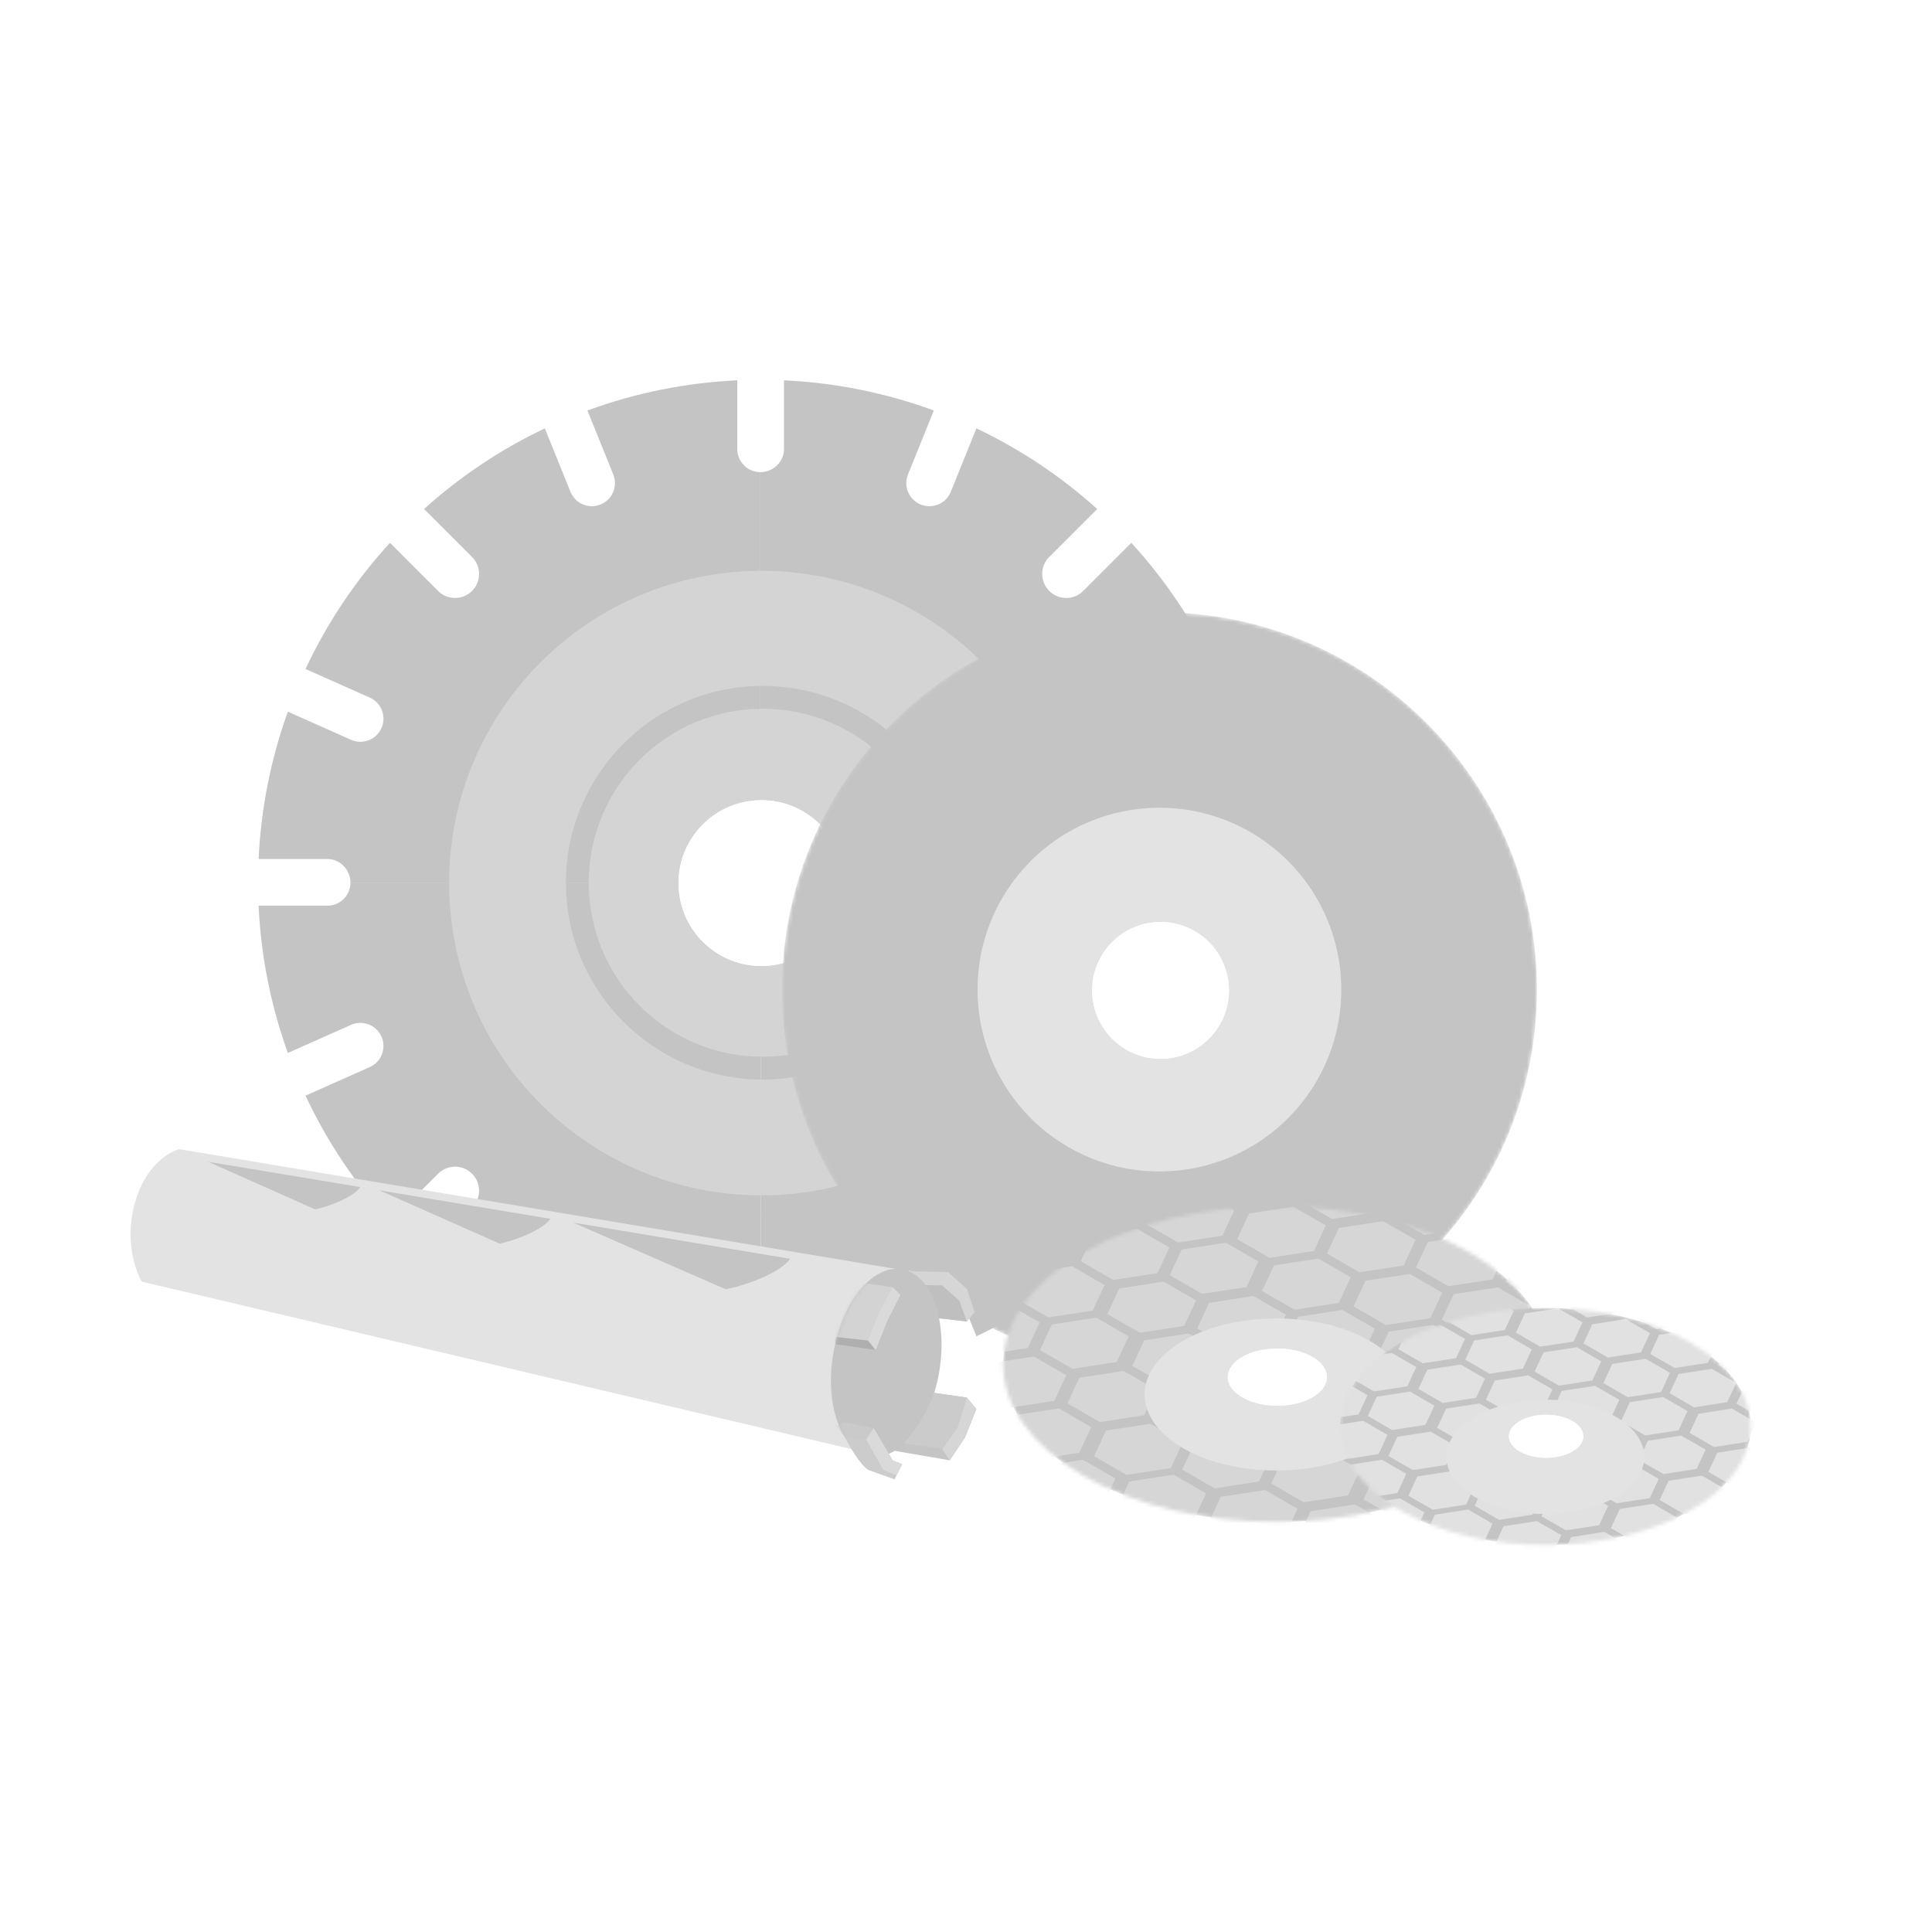 <svg width="508" height="508" viewBox="0 0 508 508" fill="none" xmlns="http://www.w3.org/2000/svg">
<rect width="508" height="508" fill="white"/>
<path d="M245.541 107.935L238.746 124.753C237.49 127.863 238.992 131.402 242.101 132.658C245.211 133.914 248.75 132.412 250.006 129.303L256.74 112.637C268.297 118.127 278.996 125.268 288.499 133.835L275.884 146.45C273.417 148.917 273.417 152.916 275.884 155.382C278.35 157.849 282.349 157.849 284.816 155.382L297.466 142.732C306.505 152.601 313.99 163.786 319.667 175.904L302.771 183.427C299.708 184.791 298.33 188.38 299.694 191.444C301.058 194.507 304.647 195.885 307.711 194.521L324.309 187.131C328.799 199.582 331.391 212.637 332 225.858H313.923C310.569 225.858 307.851 228.716 307.851 232.07L199.93 232.07V124.149C203.284 124.149 206.142 121.43 206.142 118.077V100C219.601 100.619 232.889 103.295 245.541 107.935Z" fill="#C4C4C4"/>
<path d="M245.541 356.065L238.746 339.247C237.49 336.137 238.992 332.598 242.101 331.342C245.211 330.086 248.75 331.588 250.006 334.697L256.74 351.363C268.297 345.873 278.996 338.732 288.499 330.165L275.884 317.55C273.417 315.083 273.417 311.084 275.884 308.618C278.35 306.151 282.349 306.151 284.816 308.618L297.466 321.268C306.505 311.399 313.99 300.214 319.667 288.096L302.771 280.573C299.708 279.209 298.33 275.62 299.694 272.556C301.058 269.493 304.647 268.115 307.711 269.479L324.309 276.869C328.799 264.418 331.391 251.363 332 238.142H313.923C310.569 238.142 307.851 235.423 307.851 232.07L199.93 232.07L200.07 339.851C203.423 339.851 206.142 342.57 206.142 345.923V364C219.601 363.381 232.889 360.705 245.541 356.065Z" fill="#C4C4C4"/>
<path d="M154.459 107.935L161.254 124.753C162.51 127.863 161.008 131.402 157.898 132.658C154.789 133.914 151.25 132.412 149.994 129.303L143.26 112.637C131.703 118.127 121.004 125.268 111.501 133.835L124.116 146.45C126.582 148.917 126.582 152.916 124.116 155.382C121.649 157.849 117.65 157.849 115.184 155.382L102.534 142.732C93.495 152.601 86.009 163.786 80.333 175.904L97.228 183.427C100.292 184.791 101.67 188.38 100.306 191.444C98.942 194.507 95.353 195.885 92.289 194.521L75.691 187.131C71.201 199.582 68.609 212.637 68 225.858H86.077C89.43 225.858 92.149 228.716 92.149 232.07H199.93V124.149C196.577 124.149 193.858 121.43 193.858 118.077V100C180.398 100.619 167.111 103.295 154.459 107.935Z" fill="#C4C4C4"/>
<path d="M154.459 356.065L161.254 339.247C162.51 336.137 161.008 332.598 157.898 331.342C154.789 330.086 151.25 331.588 149.994 334.697L143.26 351.363C131.703 345.873 121.004 338.732 111.501 330.165L124.116 317.55C126.582 315.083 126.582 311.084 124.116 308.618C121.649 306.151 117.65 306.151 115.184 308.618L102.534 321.268C93.495 311.399 86.009 300.214 80.333 288.096L97.228 280.573C100.292 279.209 101.67 275.62 100.306 272.556C98.942 269.493 95.353 268.115 92.289 269.479L75.691 276.869C71.201 264.418 68.609 251.363 68 238.142H86.077C89.43 238.142 92.149 235.423 92.149 232.07H199.93L200.07 339.851C196.716 339.851 193.858 342.569 193.858 345.923V364C180.398 363.38 167.111 360.705 154.459 356.065Z" fill="#C4C4C4"/>
<path fill-rule="evenodd" clip-rule="evenodd" d="M136.178 180.804C107.791 216.164 113.444 267.841 148.805 296.228C184.165 324.614 235.842 318.961 264.229 283.6C292.615 248.24 286.962 196.563 251.601 168.177C216.241 139.79 164.564 145.443 136.178 180.804ZM246.293 232.108C246.293 257.373 225.811 277.855 200.546 277.855C175.28 277.855 154.798 257.373 154.798 232.108C154.798 206.842 175.28 186.36 200.546 186.36C225.811 186.36 246.293 206.842 246.293 232.108ZM252.293 232.108C252.293 260.687 229.125 283.855 200.546 283.855C171.966 283.855 148.798 260.687 148.798 232.108C148.798 203.528 171.966 180.36 200.546 180.36C229.125 180.36 252.293 203.528 252.293 232.108Z" fill="#D4D4D4"/>
<path d="M186.559 249.197C177.172 241.662 175.672 227.944 183.207 218.558C190.742 209.171 204.46 207.67 213.847 215.206C223.233 222.741 224.734 236.459 217.198 245.845C209.663 255.232 195.945 256.732 186.559 249.197Z" fill="white"/>
<path fill-rule="evenodd" clip-rule="evenodd" d="M184.767 219.81C177.923 228.335 179.286 240.794 187.811 247.638C196.336 254.481 208.795 253.118 215.639 244.593C222.483 236.068 221.12 223.609 212.595 216.765C204.069 209.921 191.61 211.284 184.767 219.81ZM183.207 218.558C175.672 227.944 177.172 241.662 186.559 249.197C195.945 256.732 209.663 255.232 217.198 245.845C224.734 236.459 223.233 222.741 213.847 215.206C204.46 207.67 190.742 209.171 183.207 218.558Z" fill="white"/>
<mask id="mask0_6852_173451" style="mask-type:alpha" maskUnits="userSpaceOnUse" x="205" y="161" width="200" height="199">
<path d="M404.122 260.251C404.122 315.065 359.686 359.501 304.871 359.501C250.057 359.501 205.621 315.065 205.621 260.251C205.621 205.436 250.057 161 304.871 161C359.686 161 404.122 205.436 404.122 260.251Z" fill="#C4C4C4"/>
</mask>
<g mask="url(#mask0_6852_173451)">
<path d="M404.122 260.251C404.122 315.065 359.686 359.501 304.871 359.501C250.057 359.501 205.621 315.065 205.621 260.251C205.621 205.436 250.057 161 304.871 161C359.686 161 404.122 205.436 404.122 260.251Z" fill="#C4C4C4"/>
</g>
<path d="M274.917 297.5C254.32 280.965 251.027 250.864 267.562 230.267C284.097 209.67 314.198 206.377 334.795 222.912C355.392 239.447 358.685 269.548 342.15 290.145C325.615 310.742 295.514 314.035 274.917 297.5Z" fill="#E3E3E3"/>
<path d="M293.897 274.442C286.151 268.224 284.912 256.903 291.131 249.157C297.35 241.41 308.67 240.172 316.417 246.39C324.163 252.609 325.401 263.93 319.183 271.676C312.964 279.422 301.643 280.661 293.897 274.442Z" fill="white"/>
<path fill-rule="evenodd" clip-rule="evenodd" d="M292.691 250.409C287.164 257.294 288.264 267.356 295.149 272.883C302.034 278.41 312.096 277.309 317.623 270.424C323.15 263.539 322.049 253.477 315.164 247.95C308.28 242.423 298.218 243.524 292.691 250.409ZM291.131 249.157C284.912 256.903 286.151 268.224 293.897 274.442C301.643 280.661 312.964 279.422 319.183 271.676C325.401 263.93 324.163 252.609 316.417 246.39C308.67 240.172 297.35 241.41 291.131 249.157Z" fill="white"/>
<mask id="mask1_6852_173451" style="mask-type:alpha" maskUnits="userSpaceOnUse" x="263" y="317" width="145" height="84">
<path d="M386.457 329.338C414.524 345.541 414.524 371.811 386.457 388.014C358.391 404.217 312.886 404.217 284.819 388.014C256.753 371.811 256.753 345.541 284.819 329.338C312.886 313.135 358.391 313.135 386.457 329.338Z" fill="#C4C4C4"/>
</mask>
<g mask="url(#mask1_6852_173451)">
<path d="M386.457 329.338C414.524 345.541 414.524 371.811 386.457 388.014C358.391 404.217 312.886 404.217 284.819 388.014C256.753 371.811 256.753 345.541 284.819 329.338C312.886 313.135 358.391 313.135 386.457 329.338Z" fill="#C4C4C4"/>
<path d="M386.152 303.187L397.803 301.385L406.333 306.309L403.211 313.035L391.56 314.837L383.03 309.913L386.152 303.187Z" fill="#D6D6D6"/>
<path d="M283.8 362.274L295.451 360.472L303.981 365.396L300.859 372.122L289.208 373.925L280.678 369.001L283.8 362.274Z" fill="#D6D6D6"/>
<path d="M344.599 397.374L356.25 395.571L364.78 400.495L361.658 407.222L350.006 409.024L341.477 404.1L344.599 397.374Z" fill="#D6D6D6"/>
<path d="M253.182 344.599L264.834 342.796L273.363 347.72L270.241 354.446L258.59 356.249L250.061 351.325L253.182 344.599Z" fill="#D6D6D6"/>
<path d="M313.98 379.698L325.632 377.895L334.161 382.819L331.039 389.545L319.388 391.348L310.858 386.424L313.98 379.698Z" fill="#D6D6D6"/>
<path d="M352.035 322.882L363.686 321.08L372.216 326.004L369.094 332.73L357.442 334.533L348.913 329.609L352.035 322.882Z" fill="#D6D6D6"/>
<path d="M249.684 381.97L261.335 380.168L269.865 385.092L266.743 391.818L255.091 393.62L246.562 388.696L249.684 381.97Z" fill="#D6D6D6"/>
<path d="M412.834 357.982L424.485 356.179L433.014 361.103L429.892 367.83L418.241 369.632L409.712 364.708L412.834 357.982Z" fill="#D6D6D6"/>
<path d="M321.417 305.207L333.069 303.404L341.598 308.328L338.476 315.054L326.825 316.857L318.295 311.933L321.417 305.207Z" fill="#D6D6D6"/>
<path d="M382.216 340.305L393.867 338.503L402.396 343.427L399.274 350.153L387.623 351.956L379.094 347.032L382.216 340.305Z" fill="#D6D6D6"/>
<path d="M279.864 399.393L291.515 397.591L300.044 402.515L296.922 409.241L285.271 411.043L276.742 406.119L279.864 399.393Z" fill="#D6D6D6"/>
<path d="M317.918 342.578L329.57 340.776L338.099 345.7L334.977 352.426L323.326 354.228L314.796 349.305L317.918 342.578Z" fill="#D6D6D6"/>
<path d="M378.717 377.677L390.368 375.875L398.898 380.799L395.776 387.525L384.125 389.328L375.595 384.404L378.717 377.677Z" fill="#D6D6D6"/>
<path d="M287.3 324.902L298.951 323.1L307.48 328.024L304.358 334.75L292.707 336.553L284.178 331.629L287.3 324.902Z" fill="#D6D6D6"/>
<path d="M348.099 360.001L359.75 358.199L368.279 363.123L365.157 369.849L353.506 371.652L344.977 366.728L348.099 360.001Z" fill="#D6D6D6"/>
<path d="M409.554 306.848L421.205 305.045L429.734 309.969L426.612 316.696L414.961 318.498L406.432 313.574L409.554 306.848Z" fill="#D6D6D6"/>
<path d="M307.201 365.936L318.852 364.133L327.381 369.057L324.259 375.784L312.608 377.586L304.079 372.662L307.201 365.936Z" fill="#D6D6D6"/>
<path d="M367.999 401.035L379.651 399.233L388.18 404.157L385.058 410.883L373.407 412.685L364.877 407.761L367.999 401.035Z" fill="#D6D6D6"/>
<path d="M276.583 348.26L288.235 346.458L296.764 351.382L293.642 358.108L281.991 359.91L273.461 354.986L276.583 348.26Z" fill="#D6D6D6"/>
<path d="M337.382 383.359L349.033 381.557L357.562 386.481L354.44 393.207L342.789 395.009L334.26 390.085L337.382 383.359Z" fill="#D6D6D6"/>
<path d="M375.436 326.544L387.087 324.742L395.616 329.665L392.495 336.392L380.843 338.194L372.314 333.27L375.436 326.544Z" fill="#D6D6D6"/>
<path d="M273.084 385.632L284.735 383.829L293.264 388.753L290.142 395.48L278.491 397.282L269.962 392.358L273.084 385.632Z" fill="#D6D6D6"/>
<path d="M344.818 308.868L356.469 307.066L364.998 311.99L361.876 318.716L350.225 320.519L341.696 315.595L344.818 308.868Z" fill="#D6D6D6"/>
<path d="M242.467 367.956L254.118 366.154L262.647 371.077L259.525 377.804L247.874 379.606L239.345 374.682L242.467 367.956Z" fill="#D6D6D6"/>
<path d="M405.616 343.967L417.267 342.165L425.797 347.089L422.675 353.815L411.023 355.617L402.494 350.693L405.616 343.967Z" fill="#D6D6D6"/>
<path d="M303.265 403.055L314.916 401.252L323.446 406.176L320.324 412.903L308.672 414.705L300.143 409.781L303.265 403.055Z" fill="#D6D6D6"/>
<path d="M341.318 346.24L352.969 344.438L361.499 349.362L358.377 356.088L346.726 357.89L338.196 352.966L341.318 346.24Z" fill="#D6D6D6"/>
<path d="M402.117 381.339L413.768 379.537L422.298 384.461L419.176 391.187L407.524 392.989L398.995 388.066L402.117 381.339Z" fill="#D6D6D6"/>
<path d="M310.701 328.564L322.352 326.762L330.881 331.686L327.759 338.412L316.108 340.215L307.579 335.291L310.701 328.564Z" fill="#D6D6D6"/>
<path d="M371.498 363.663L383.15 361.861L391.679 366.785L388.557 373.511L376.906 375.313L368.376 370.389L371.498 363.663Z" fill="#D6D6D6"/>
<path d="M300.86 352.426L312.511 350.624L321.041 355.548L317.919 362.274L306.268 364.076L297.738 359.152L300.86 352.426Z" fill="#D6D6D6"/>
<path d="M361.659 387.525L373.31 385.723L381.84 390.647L378.718 397.373L367.066 399.176L358.537 394.252L361.659 387.525Z" fill="#D6D6D6"/>
<path d="M270.242 334.75L281.893 332.948L290.422 337.872L287.3 344.598L275.649 346.4L267.12 341.477L270.242 334.75Z" fill="#D6D6D6"/>
<path d="M331.04 369.849L342.691 368.047L351.22 372.971L348.099 379.697L336.447 381.499L327.918 376.576L331.04 369.849Z" fill="#D6D6D6"/>
<path d="M369.093 313.034L380.744 311.232L389.274 316.156L386.152 322.882L374.501 324.684L365.971 319.76L369.093 313.034Z" fill="#D6D6D6"/>
<path d="M266.743 372.122L278.394 370.32L286.923 375.244L283.801 381.97L272.15 383.772L263.621 378.848L266.743 372.122Z" fill="#D6D6D6"/>
<path d="M399.274 330.457L410.926 328.655L419.455 333.579L416.333 340.305L404.682 342.108L396.152 337.184L399.274 330.457Z" fill="#D6D6D6"/>
<path d="M296.923 389.545L308.574 387.743L317.104 392.667L313.982 399.393L302.331 401.195L293.801 396.271L296.923 389.545Z" fill="#D6D6D6"/>
<path d="M334.976 332.73L346.628 330.928L355.157 335.852L352.035 342.578L340.384 344.381L331.854 339.457L334.976 332.73Z" fill="#D6D6D6"/>
<path d="M395.775 367.83L407.427 366.027L415.956 370.951L412.834 377.678L401.183 379.48L392.653 374.556L395.775 367.83Z" fill="#D6D6D6"/>
<path d="M304.359 315.055L316.01 313.252L324.539 318.176L321.417 324.903L309.766 326.705L301.237 321.781L304.359 315.055Z" fill="#D6D6D6"/>
<path d="M365.157 350.154L376.808 348.351L385.337 353.275L382.215 360.002L370.564 361.804L362.035 356.88L365.157 350.154Z" fill="#D6D6D6"/>
<path d="M324.916 356.466L336.568 354.664L345.097 359.588L341.975 366.314L330.324 368.116L321.794 363.192L324.916 356.466Z" fill="#D6D6D6"/>
<path d="M385.715 391.565L397.366 389.763L405.895 394.687L402.773 401.413L391.122 403.215L382.593 398.291L385.715 391.565Z" fill="#D6D6D6"/>
<path d="M294.299 338.791L305.95 336.988L314.479 341.912L311.357 348.638L299.706 350.441L291.177 345.517L294.299 338.791Z" fill="#D6D6D6"/>
<path d="M355.098 373.89L366.749 372.087L375.278 377.011L372.156 383.738L360.505 385.54L351.976 380.616L355.098 373.89Z" fill="#D6D6D6"/>
<path d="M393.151 317.074L404.802 315.272L413.331 320.196L410.209 326.922L398.558 328.725L390.029 323.801L393.151 317.074Z" fill="#D6D6D6"/>
<path d="M290.798 376.162L302.449 374.36L310.979 379.284L307.857 386.01L296.206 387.812L287.676 382.888L290.798 376.162Z" fill="#D6D6D6"/>
<path d="M260.181 358.487L271.832 356.684L280.361 361.608L277.239 368.335L265.588 370.137L257.059 365.213L260.181 358.487Z" fill="#D6D6D6"/>
<path d="M320.979 393.586L332.631 391.784L341.16 396.708L338.038 403.434L326.387 405.236L317.857 400.312L320.979 393.586Z" fill="#D6D6D6"/>
<path d="M359.033 336.771L370.684 334.968L379.213 339.892L376.091 346.618L364.44 348.421L355.911 343.497L359.033 336.771Z" fill="#D6D6D6"/>
<path d="M256.682 395.858L268.333 394.056L276.862 398.98L273.74 405.706L262.089 407.509L253.56 402.585L256.682 395.858Z" fill="#D6D6D6"/>
<path d="M328.415 319.095L340.067 317.293L348.596 322.217L345.474 328.943L333.823 330.745L325.293 325.821L328.415 319.095Z" fill="#D6D6D6"/>
<path d="M389.214 354.194L400.865 352.392L409.394 357.316L406.272 364.042L394.621 365.844L386.092 360.92L389.214 354.194Z" fill="#D6D6D6"/>
</g>
<g filter="url(#filter0_i_6852_173451)">
<path d="M339.374 378.541C320.362 379.742 303.263 371.817 301.183 360.841C299.103 349.865 312.83 339.994 331.842 338.793C350.855 337.593 367.954 345.517 370.034 356.493C372.114 367.469 358.387 377.34 339.374 378.541Z" fill="#E3E3E3"/>
</g>
<path d="M337.286 369.574C330.136 370.025 323.705 367.045 322.923 362.917C322.141 358.789 327.303 355.077 334.453 354.625C341.604 354.173 348.035 357.154 348.817 361.282C349.599 365.41 344.437 369.122 337.286 369.574Z" fill="white"/>
<path fill-rule="evenodd" clip-rule="evenodd" d="M325.358 362.763C325.993 366.115 331.214 368.534 337.02 368.168C342.825 367.801 347.017 364.787 346.382 361.435C345.747 358.084 340.525 355.664 334.72 356.031C328.914 356.397 324.723 359.412 325.358 362.763ZM322.923 362.917C323.705 367.045 330.136 370.025 337.286 369.574C344.437 369.122 349.599 365.41 348.817 361.282C348.035 357.154 341.604 354.173 334.453 354.625C327.303 355.077 322.141 358.789 322.923 362.917Z" fill="white"/>
<mask id="mask2_6852_173451" style="mask-type:alpha" maskUnits="userSpaceOnUse" x="352" y="343" width="109" height="64">
<path d="M444.543 353.042C465.629 365.215 465.629 384.952 444.543 397.125C423.456 409.299 389.268 409.299 368.181 397.125C347.094 384.952 347.094 365.215 368.181 353.042C389.268 340.868 423.456 340.868 444.543 353.042Z" fill="#C4C4C4"/>
</mask>
<g mask="url(#mask2_6852_173451)">
<path d="M444.543 353.042C465.629 365.215 465.629 384.952 444.543 397.125C423.456 409.299 389.268 409.299 368.181 397.125C347.094 384.952 347.094 365.215 368.181 353.042C389.268 340.868 423.456 340.868 444.543 353.042Z" fill="#C4C4C4"/>
<path d="M444.313 333.394L453.067 332.04L459.475 335.74L457.13 340.793L448.376 342.147L441.968 338.448L444.313 333.394Z" fill="#E1E1E1"/>
<path d="M367.415 377.787L376.169 376.433L382.577 380.133L380.232 385.186L371.478 386.54L365.07 382.841L367.415 377.787Z" fill="#E1E1E1"/>
<path d="M413.094 404.158L421.848 402.803L428.256 406.503L425.91 411.556L417.157 412.91L410.749 409.211L413.094 404.158Z" fill="#E1E1E1"/>
<path d="M344.412 364.507L353.166 363.153L359.574 366.852L357.228 371.906L348.475 373.26L342.066 369.561L344.412 364.507Z" fill="#E1E1E1"/>
<path d="M390.09 390.877L398.844 389.523L405.252 393.223L402.906 398.276L394.153 399.63L387.745 395.931L390.09 390.877Z" fill="#E1E1E1"/>
<path d="M418.681 348.192L427.435 346.838L433.843 350.537L431.497 355.59L422.744 356.945L416.335 353.245L418.681 348.192Z" fill="#E1E1E1"/>
<path d="M341.783 392.585L350.537 391.231L356.945 394.93L354.6 399.984L345.846 401.338L339.438 397.638L341.783 392.585Z" fill="#E1E1E1"/>
<path d="M464.36 374.562L473.113 373.208L479.521 376.907L477.176 381.961L468.422 383.315L462.014 379.615L464.36 374.562Z" fill="#E1E1E1"/>
<path d="M395.678 334.912L404.431 333.558L410.839 337.257L408.494 342.311L399.74 343.665L393.332 339.965L395.678 334.912Z" fill="#E1E1E1"/>
<path d="M441.356 361.282L450.109 359.928L456.518 363.627L454.172 368.681L445.418 370.035L439.01 366.335L441.356 361.282Z" fill="#E1E1E1"/>
<path d="M364.458 405.675L373.211 404.321L379.62 408.02L377.274 413.074L368.52 414.428L362.112 410.728L364.458 405.675Z" fill="#E1E1E1"/>
<path d="M393.049 362.989L401.802 361.635L408.21 365.335L405.865 370.388L397.111 371.742L390.703 368.043L393.049 362.989Z" fill="#E1E1E1"/>
<path d="M438.727 389.36L447.481 388.006L453.889 391.705L451.544 396.759L442.79 398.113L436.382 394.413L438.727 389.36Z" fill="#E1E1E1"/>
<path d="M370.045 349.709L378.798 348.355L385.207 352.055L382.861 357.108L374.107 358.462L367.699 354.763L370.045 349.709Z" fill="#E1E1E1"/>
<path d="M415.723 376.08L424.477 374.725L430.885 378.425L428.54 383.478L419.786 384.832L413.378 381.133L415.723 376.08Z" fill="#E1E1E1"/>
<path d="M461.895 336.145L470.649 334.791L477.057 338.49L474.711 343.544L465.957 344.898L459.549 341.198L461.895 336.145Z" fill="#E1E1E1"/>
<path d="M384.996 380.538L393.75 379.184L400.158 382.883L397.813 387.937L389.059 389.291L382.651 385.592L384.996 380.538Z" fill="#E1E1E1"/>
<path d="M430.675 406.908L439.429 405.554L445.837 409.254L443.491 414.307L434.738 415.661L428.33 411.962L430.675 406.908Z" fill="#E1E1E1"/>
<path d="M361.993 367.258L370.747 365.904L377.155 369.603L374.81 374.657L366.056 376.011L359.648 372.312L361.993 367.258Z" fill="#E1E1E1"/>
<path d="M407.672 393.628L416.425 392.274L422.834 395.974L420.488 401.027L411.734 402.381L405.326 398.682L407.672 393.628Z" fill="#E1E1E1"/>
<path d="M436.262 350.943L445.016 349.588L451.424 353.288L449.078 358.341L440.325 359.695L433.916 355.996L436.262 350.943Z" fill="#E1E1E1"/>
<path d="M359.364 395.336L368.118 393.982L374.526 397.681L372.18 402.735L363.427 404.089L357.019 400.389L359.364 395.336Z" fill="#E1E1E1"/>
<path d="M413.259 337.663L422.012 336.309L428.42 340.008L426.075 345.062L417.321 346.416L410.913 342.716L413.259 337.663Z" fill="#E1E1E1"/>
<path d="M336.361 382.056L345.115 380.702L351.523 384.401L349.177 389.455L340.424 390.809L334.016 387.109L336.361 382.056Z" fill="#E1E1E1"/>
<path d="M458.937 364.033L467.691 362.679L474.099 366.378L471.753 371.432L462.999 372.786L456.591 369.086L458.937 364.033Z" fill="#E1E1E1"/>
<path d="M382.039 408.426L390.793 407.072L397.201 410.771L394.856 415.825L386.102 417.179L379.694 413.479L382.039 408.426Z" fill="#E1E1E1"/>
<path d="M410.629 365.74L419.383 364.386L425.791 368.086L423.445 373.139L414.692 374.493L408.284 370.794L410.629 365.74Z" fill="#E1E1E1"/>
<path d="M456.308 392.111L465.062 390.757L471.47 394.456L469.124 399.51L460.371 400.864L453.962 397.164L456.308 392.111Z" fill="#E1E1E1"/>
<path d="M387.626 352.461L396.379 351.107L402.788 354.806L400.442 359.859L391.688 361.214L385.28 357.514L387.626 352.461Z" fill="#E1E1E1"/>
<path d="M433.304 378.831L442.058 377.477L448.466 381.176L446.12 386.229L437.367 387.584L430.958 383.884L433.304 378.831Z" fill="#E1E1E1"/>
<path d="M380.233 370.388L388.986 369.034L395.395 372.733L393.049 377.787L384.295 379.141L377.887 375.442L380.233 370.388Z" fill="#E1E1E1"/>
<path d="M425.911 396.758L434.665 395.404L441.073 399.104L438.728 404.157L429.974 405.511L423.566 401.812L425.911 396.758Z" fill="#E1E1E1"/>
<path d="M357.229 357.108L365.982 355.754L372.391 359.453L370.045 364.507L361.291 365.861L354.883 362.162L357.229 357.108Z" fill="#E1E1E1"/>
<path d="M402.907 383.478L411.661 382.124L418.069 385.824L415.723 390.877L406.97 392.231L400.561 388.532L402.907 383.478Z" fill="#E1E1E1"/>
<path d="M431.497 340.793L440.251 339.439L446.659 343.138L444.313 348.192L435.559 349.546L429.151 345.846L431.497 340.793Z" fill="#E1E1E1"/>
<path d="M354.6 385.186L363.354 383.832L369.762 387.531L367.416 392.585L358.663 393.939L352.254 390.239L354.6 385.186Z" fill="#E1E1E1"/>
<path d="M454.172 353.883L462.926 352.529L469.334 356.228L466.988 361.282L458.235 362.636L451.827 358.936L454.172 353.883Z" fill="#E1E1E1"/>
<path d="M377.275 398.276L386.028 396.922L392.437 400.621L390.091 405.675L381.337 407.029L374.929 403.329L377.275 398.276Z" fill="#E1E1E1"/>
<path d="M405.865 355.591L414.618 354.236L421.026 357.936L418.681 362.989L409.927 364.343L403.519 360.644L405.865 355.591Z" fill="#E1E1E1"/>
<path d="M451.543 381.961L460.297 380.607L466.705 384.306L464.36 389.36L455.606 390.714L449.198 387.014L451.543 381.961Z" fill="#E1E1E1"/>
<path d="M382.861 342.311L391.615 340.957L398.023 344.656L395.677 349.709L386.924 351.064L380.516 347.364L382.861 342.311Z" fill="#E1E1E1"/>
<path d="M428.539 368.681L437.293 367.327L443.701 371.026L441.356 376.08L432.602 377.434L426.194 373.734L428.539 368.681Z" fill="#E1E1E1"/>
<path d="M398.306 373.423L407.06 372.069L413.468 375.769L411.123 380.822L402.369 382.176L395.961 378.477L398.306 373.423Z" fill="#E1E1E1"/>
<path d="M443.985 399.794L452.738 398.439L459.146 402.139L456.801 407.192L448.047 408.546L441.639 404.847L443.985 399.794Z" fill="#E1E1E1"/>
<path d="M375.303 360.144L384.057 358.79L390.465 362.489L388.119 367.542L379.366 368.897L372.957 365.197L375.303 360.144Z" fill="#E1E1E1"/>
<path d="M420.982 386.514L429.735 385.16L436.144 388.859L433.798 393.913L425.044 395.267L418.636 391.567L420.982 386.514Z" fill="#E1E1E1"/>
<path d="M449.572 343.828L458.325 342.474L464.733 346.173L462.388 351.227L453.634 352.581L447.226 348.882L449.572 343.828Z" fill="#E1E1E1"/>
<path d="M372.673 388.221L381.427 386.867L387.835 390.567L385.489 395.62L376.736 396.974L370.328 393.275L372.673 388.221Z" fill="#E1E1E1"/>
<path d="M349.67 374.941L358.423 373.587L364.832 377.287L362.486 382.34L353.732 383.694L347.324 379.995L349.67 374.941Z" fill="#E1E1E1"/>
<path d="M395.348 401.312L404.102 399.958L410.51 403.657L408.165 408.711L399.411 410.065L393.003 406.365L395.348 401.312Z" fill="#E1E1E1"/>
<path d="M423.938 358.626L432.692 357.272L439.1 360.971L436.755 366.025L428.001 367.379L421.593 363.679L423.938 358.626Z" fill="#E1E1E1"/>
<path d="M347.041 403.019L355.795 401.665L362.203 405.364L359.857 410.418L351.103 411.772L344.695 408.073L347.041 403.019Z" fill="#E1E1E1"/>
<path d="M400.935 345.346L409.689 343.992L416.097 347.691L413.752 352.745L404.998 354.099L398.59 350.4L400.935 345.346Z" fill="#E1E1E1"/>
<path d="M446.614 371.716L455.367 370.362L461.775 374.062L459.43 379.115L450.676 380.469L444.268 376.77L446.614 371.716Z" fill="#E1E1E1"/>
</g>
<g filter="url(#filter1_i_6852_173451)">
<path d="M409.169 390.008C394.885 390.911 382.038 384.957 380.475 376.711C378.913 368.464 389.226 361.048 403.51 360.146C417.794 359.244 430.641 365.197 432.204 373.444C433.766 381.69 423.453 389.106 409.169 390.008Z" fill="#E3E3E3"/>
</g>
<path d="M407.6 383.271C402.228 383.61 397.396 381.371 396.809 378.27C396.221 375.169 400.099 372.38 405.472 372.04C410.844 371.701 415.675 373.94 416.263 377.041C416.851 380.143 412.972 382.932 407.6 383.271Z" fill="white"/>
<path fill-rule="evenodd" clip-rule="evenodd" d="M399.244 378.116C399.684 380.441 403.306 382.12 407.333 381.865C411.361 381.611 414.268 379.52 413.828 377.195C413.387 374.87 409.765 373.192 405.738 373.446C401.711 373.7 398.803 375.791 399.244 378.116ZM396.809 378.27C397.396 381.371 402.228 383.61 407.6 383.271C412.972 382.932 416.851 380.143 416.263 377.041C415.675 373.94 410.844 371.701 405.472 372.04C400.099 372.38 396.221 375.169 396.809 378.27Z" fill="white"/>
<path d="M236.993 333.895L47.072 302.157C35.725 305.98 30.725 324.48 37.225 336.98L227.688 381.931L236.993 333.895Z" fill="#E3E3E3"/>
<path d="M245.598 366.229L254.225 367.48L256.725 370.48L253.725 377.98L249.725 383.98L235.225 381.48L236.225 380.48C237.735 377.834 243.194 367.918 245.598 366.229Z" fill="#C5C5C5"/>
<path d="M256.725 370.48L254.225 367.48L251.725 375.48L247.725 380.98L249.725 383.98L253.725 377.98L256.725 370.48Z" fill="#D6D6D6"/>
<path d="M239.319 334.27L249.225 334.48L254.225 338.98L256.225 344.98L254.225 347.48L244.541 346.362L238.649 346.811C238.5 344.727 238.373 340.893 238.649 337.805C238.775 336.39 238.987 335.131 239.319 334.27Z" fill="#D5D5D5"/>
<path d="M254.225 338.98L249.225 334.48L247.725 337.98L252.225 341.98L254.225 347.48L256.225 344.98L254.225 338.98Z" fill="#D6D6D6"/>
<path d="M238.649 346.811L244.54 346.362L254.225 347.48L252.225 341.98L247.725 337.98L238.649 337.805C238.373 340.893 238.5 344.727 238.649 346.811Z" fill="#BFBFBF"/>
<path d="M246.968 360.62C244.694 374.181 236.61 384.129 228.911 382.838C221.212 381.548 216.814 369.507 219.088 355.945C221.362 342.383 229.446 332.436 237.145 333.726C244.844 335.017 249.242 347.058 246.968 360.62Z" fill="#C4C4C4"/>
<mask id="mask3_6852_173451" style="mask-type:alpha" maskUnits="userSpaceOnUse" x="218" y="333" width="30" height="50">
<path d="M246.968 360.62C244.694 374.181 236.61 384.129 228.911 382.838C221.212 381.548 216.814 369.507 219.088 355.945C221.362 342.383 229.446 332.436 237.145 333.726C244.844 335.017 249.242 347.058 246.968 360.62Z" fill="#C4C4C4"/>
</mask>
<g mask="url(#mask3_6852_173451)">
<path d="M226.437 337.239L234.725 338.48L236.725 340.48L233.225 347.48L230.225 354.98L219.725 353.48L219.225 351.48C220.48 348.703 224.202 339.146 226.437 337.239Z" fill="#D3D3D3"/>
<path d="M236.725 340.48L234.725 338.48L231.225 344.98L228.225 352.48L230.225 354.98L233.225 347.48L236.725 340.48Z" fill="#DADADA"/>
<path d="M219.225 351.48L228.225 352.48L230.225 354.98L219.725 353.48L219.225 351.48Z" fill="#AFAFAF"/>
<path d="M222.037 377.738L219.725 374.98L222.037 373.98L229.725 375.48L227.725 378.48L222.037 377.738Z" fill="#CACACA"/>
</g>
<path d="M234.725 383.98L229.725 375.48L227.725 378.48L222.038 377.738C223.477 380.423 225.867 384.728 228.225 386.48L235.225 388.98L235.725 387.98L237.225 384.98L234.725 383.98Z" fill="#CCCCCC"/>
<path d="M229.725 375.48L234.725 383.98L237.225 384.98L235.726 387.979L232.226 386.48L227.726 378.48L229.725 375.48Z" fill="#DADADA"/>
<g filter="url(#filter2_i_6852_173451)">
<path d="M190.779 336.98L150.725 319.48L207.725 328.98C205.26 332.843 194.887 336.336 190.779 336.98Z" fill="#C4C4C4"/>
</g>
<g filter="url(#filter3_i_6852_173451)">
<path d="M131.347 324.98L99.725 310.98L144.725 318.48C142.779 321.434 134.59 324.487 131.347 324.98Z" fill="#C4C4C4"/>
</g>
<g filter="url(#filter4_i_6852_173451)">
<path d="M82.833 315.98L54.725 303.48L94.725 310.116C92.995 312.843 85.716 315.525 82.833 315.98Z" fill="#C4C4C4"/>
</g>
<path d="M254.225 367.48L245.598 366.229C243.225 372.98 239.725 376.98 237.725 379.48L247.725 380.98L251.725 375.48L254.225 367.48Z" fill="#CBCBCB"/>
<defs>
<filter id="filter0_i_6852_173451" x="300.975" y="338.673" width="69.268" height="39.988" filterUnits="userSpaceOnUse" color-interpolation-filters="sRGB">
<feFlood flood-opacity="0" result="BackgroundImageFix"/>
<feBlend mode="normal" in="SourceGraphic" in2="BackgroundImageFix" result="shape"/>
<feColorMatrix in="SourceAlpha" type="matrix" values="0 0 0 0 0 0 0 0 0 0 0 0 0 0 0 0 0 0 127 0" result="hardAlpha"/>
<feOffset dy="8"/>
<feComposite in2="hardAlpha" operator="arithmetic" k2="-1" k3="1"/>
<feColorMatrix type="matrix" values="0 0 0 0 0.254 0 0 0 0 0.254 0 0 0 0 0.254 0 0 0 0.25 0"/>
<feBlend mode="normal" in2="shape" result="effect1_innerShadow_6852_173451"/>
</filter>
<filter id="filter1_i_6852_173451" x="380.319" y="360.055" width="52.041" height="30.043" filterUnits="userSpaceOnUse" color-interpolation-filters="sRGB">
<feFlood flood-opacity="0" result="BackgroundImageFix"/>
<feBlend mode="normal" in="SourceGraphic" in2="BackgroundImageFix" result="shape"/>
<feColorMatrix in="SourceAlpha" type="matrix" values="0 0 0 0 0 0 0 0 0 0 0 0 0 0 0 0 0 0 127 0" result="hardAlpha"/>
<feOffset dy="8"/>
<feComposite in2="hardAlpha" operator="arithmetic" k2="-1" k3="1"/>
<feColorMatrix type="matrix" values="0 0 0 0 0.254 0 0 0 0 0.254 0 0 0 0 0.254 0 0 0 0.25 0"/>
<feBlend mode="normal" in2="shape" result="effect1_innerShadow_6852_173451"/>
</filter>
<filter id="filter2_i_6852_173451" x="150.725" y="319.48" width="57" height="17.5" filterUnits="userSpaceOnUse" color-interpolation-filters="sRGB">
<feFlood flood-opacity="0" result="BackgroundImageFix"/>
<feBlend mode="normal" in="SourceGraphic" in2="BackgroundImageFix" result="shape"/>
<feColorMatrix in="SourceAlpha" type="matrix" values="0 0 0 0 0 0 0 0 0 0 0 0 0 0 0 0 0 0 127 0" result="hardAlpha"/>
<feOffset dy="2"/>
<feComposite in2="hardAlpha" operator="arithmetic" k2="-1" k3="1"/>
<feColorMatrix type="matrix" values="0 0 0 0 0 0 0 0 0 0 0 0 0 0 0 0 0 0 0.05 0"/>
<feBlend mode="normal" in2="shape" result="effect1_innerShadow_6852_173451"/>
</filter>
<filter id="filter3_i_6852_173451" x="99.725" y="310.98" width="45" height="14" filterUnits="userSpaceOnUse" color-interpolation-filters="sRGB">
<feFlood flood-opacity="0" result="BackgroundImageFix"/>
<feBlend mode="normal" in="SourceGraphic" in2="BackgroundImageFix" result="shape"/>
<feColorMatrix in="SourceAlpha" type="matrix" values="0 0 0 0 0 0 0 0 0 0 0 0 0 0 0 0 0 0 127 0" result="hardAlpha"/>
<feOffset dy="2"/>
<feComposite in2="hardAlpha" operator="arithmetic" k2="-1" k3="1"/>
<feColorMatrix type="matrix" values="0 0 0 0 0 0 0 0 0 0 0 0 0 0 0 0 0 0 0.05 0"/>
<feBlend mode="normal" in2="shape" result="effect1_innerShadow_6852_173451"/>
</filter>
<filter id="filter4_i_6852_173451" x="54.725" y="303.48" width="40" height="12.5" filterUnits="userSpaceOnUse" color-interpolation-filters="sRGB">
<feFlood flood-opacity="0" result="BackgroundImageFix"/>
<feBlend mode="normal" in="SourceGraphic" in2="BackgroundImageFix" result="shape"/>
<feColorMatrix in="SourceAlpha" type="matrix" values="0 0 0 0 0 0 0 0 0 0 0 0 0 0 0 0 0 0 127 0" result="hardAlpha"/>
<feOffset dy="2"/>
<feComposite in2="hardAlpha" operator="arithmetic" k2="-1" k3="1"/>
<feColorMatrix type="matrix" values="0 0 0 0 0 0 0 0 0 0 0 0 0 0 0 0 0 0 0.05 0"/>
<feBlend mode="normal" in2="shape" result="effect1_innerShadow_6852_173451"/>
</filter>
</defs>
</svg>
